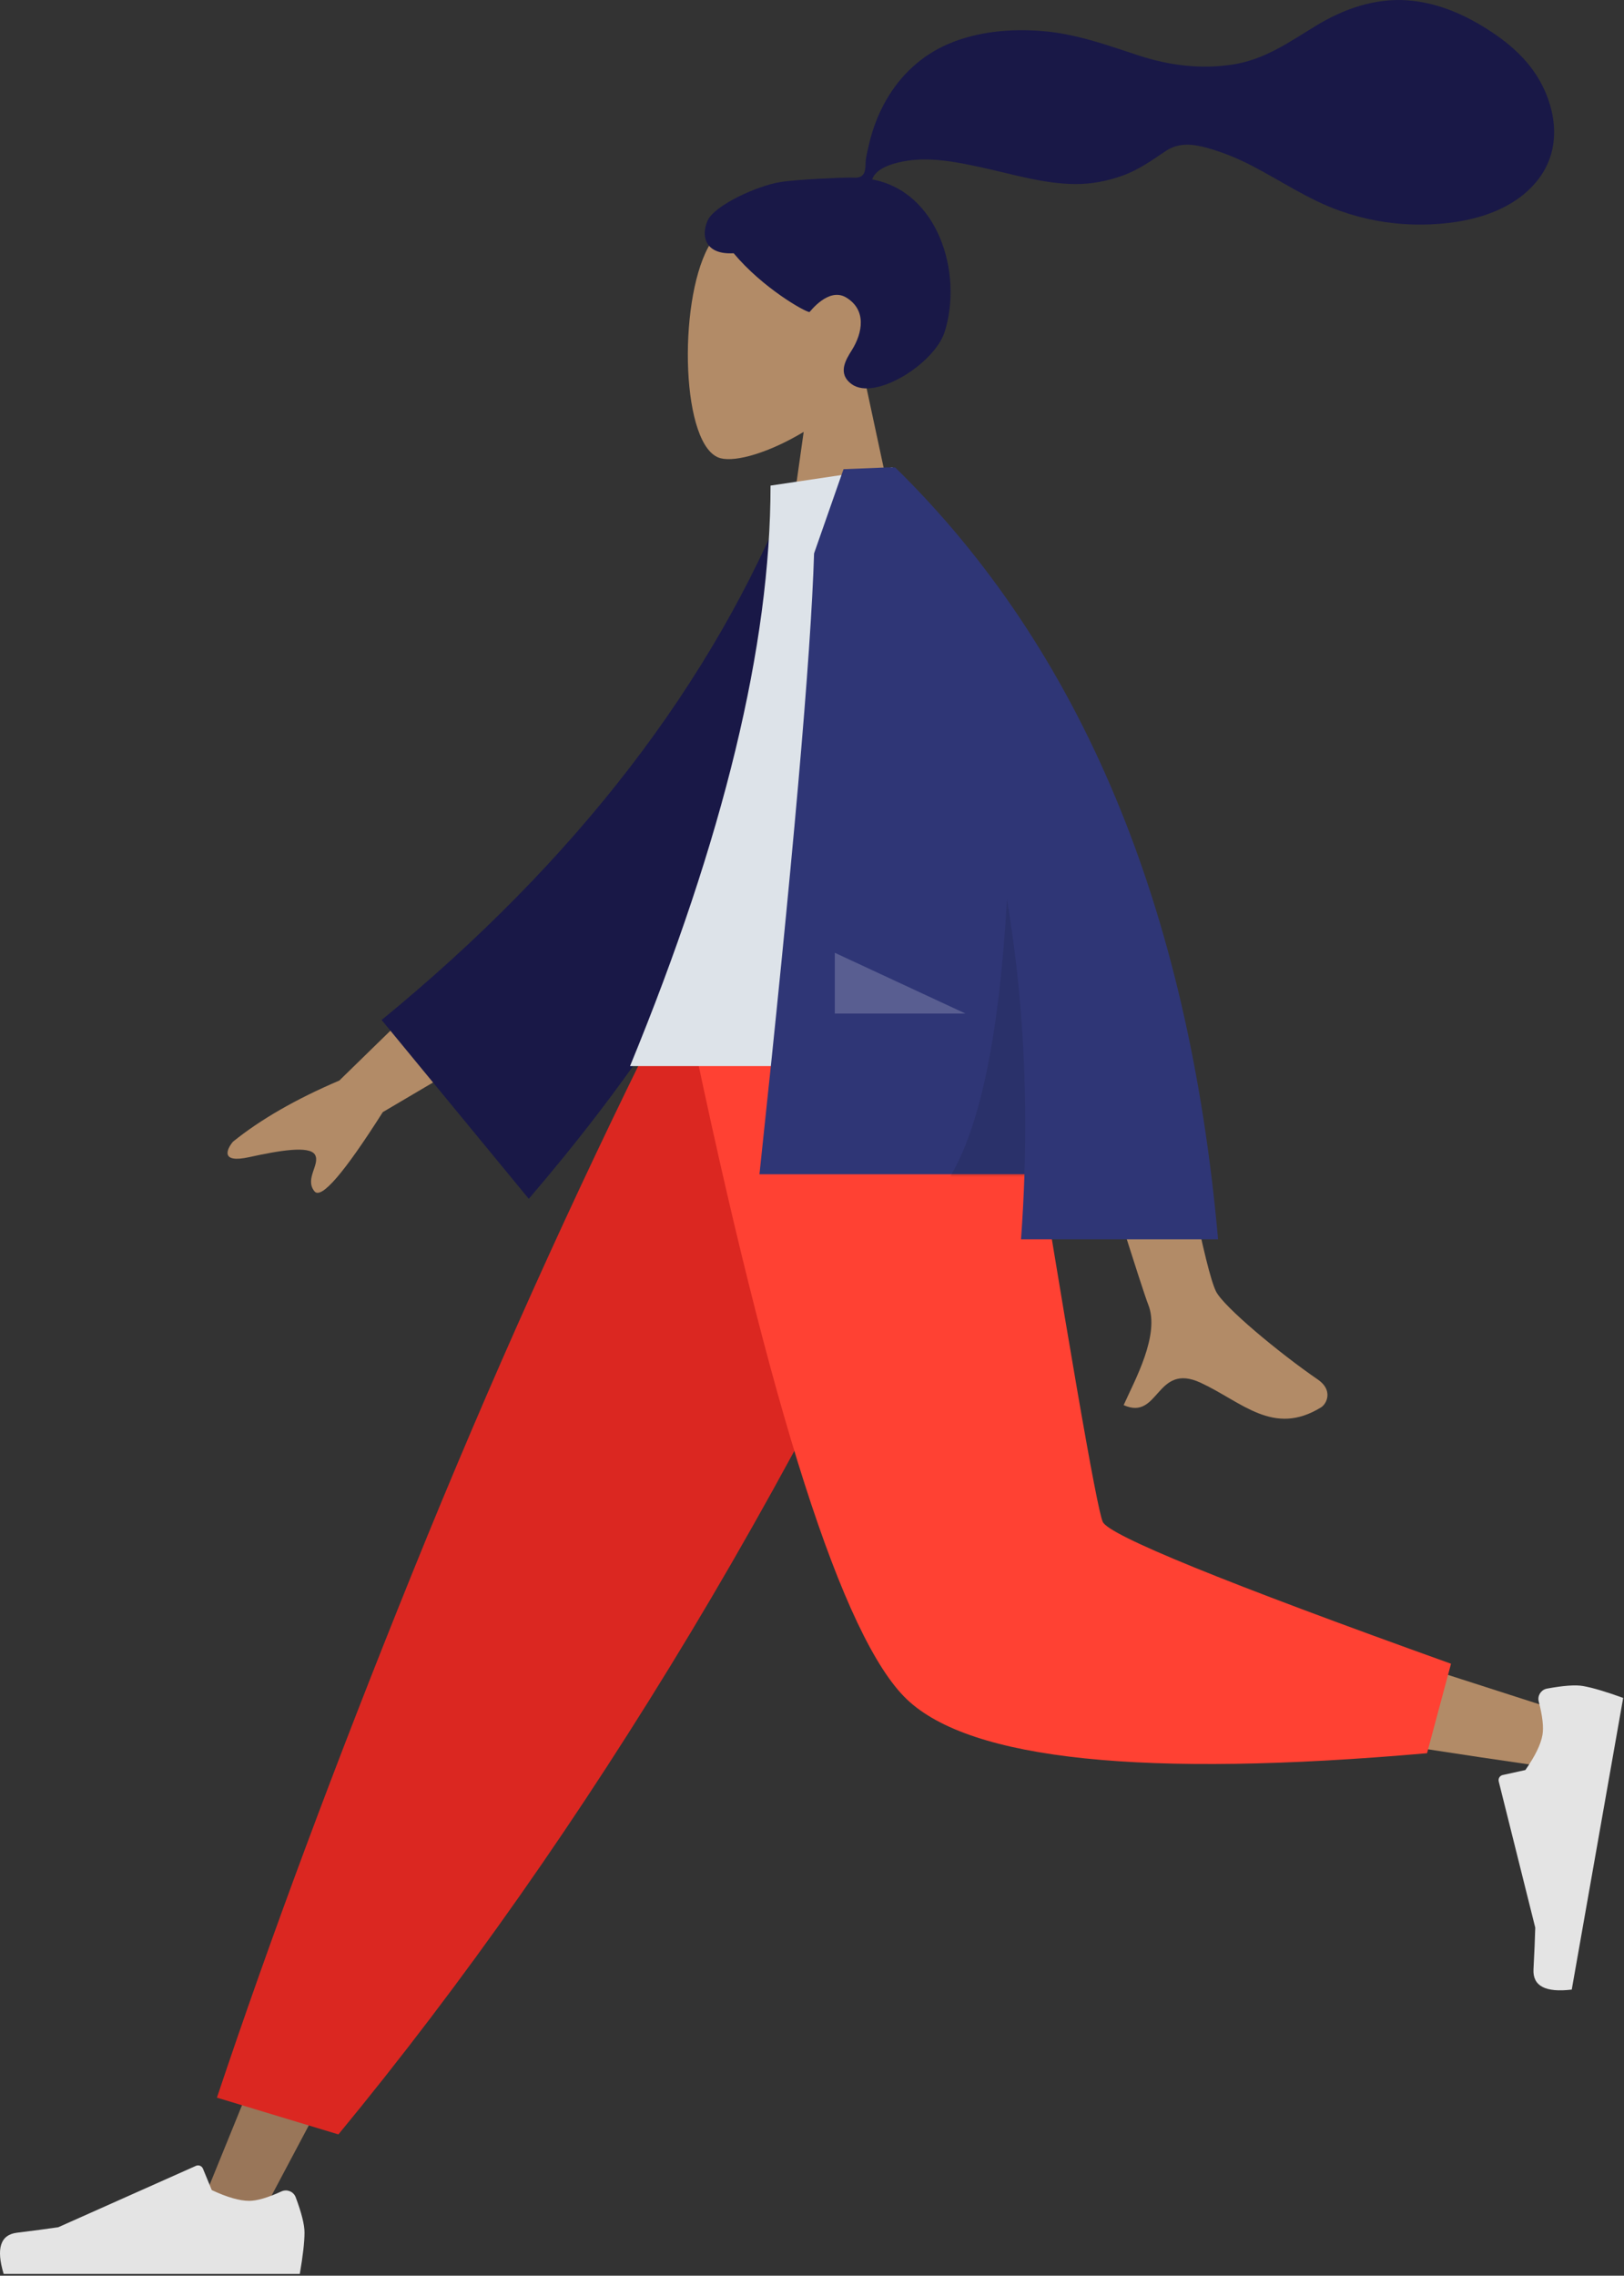<?xml version="1.0" encoding="UTF-8"?> <svg xmlns="http://www.w3.org/2000/svg" width="394" height="552" viewBox="0 0 394 552" fill="none"><rect x="0" y="0" width="394" height="552" fill="#333333" stroke="none"/> <path fill-rule="evenodd" clip-rule="evenodd" d="M209.851 92.335C215.72 85.446 219.693 77.003 219.029 67.542C217.116 40.283 179.171 46.279 171.789 60.038C164.408 73.796 165.285 108.694 174.825 111.153C178.629 112.134 186.734 109.732 194.982 104.76L189.805 141.388H220.375L209.851 92.335Z" fill="#B28B67"></path> <path fill-rule="evenodd" clip-rule="evenodd" d="M189.214 44.181C193.243 43.52 204.091 43.066 206.092 43.066C207.37 43.066 208.756 43.358 209.513 42.184C210.133 41.223 209.906 39.597 210.091 38.482C210.306 37.186 210.611 35.906 210.92 34.63C211.799 31 213.127 27.545 214.986 24.302C218.474 18.217 223.584 13.451 230.034 10.678C237.158 7.615 245.219 6.914 252.881 7.535C261.081 8.2 268.503 10.907 276.245 13.454C283.623 15.881 291.35 16.837 299.066 15.652C306.84 14.457 312.714 10.244 319.272 6.244C325.985 2.15 333.657 -0.528 341.593 0.088C349.001 0.663 355.828 3.721 361.954 7.808C367.685 11.63 372.414 16.23 375.084 22.704C377.956 29.667 377.953 37.311 373.23 43.465C366.384 52.386 353.675 54.692 343.101 54.463C336.985 54.331 330.979 53.214 325.204 51.184C317.504 48.475 310.849 43.884 303.645 40.159C300.264 38.411 296.769 36.976 293.106 35.942C289.552 34.938 286.051 34.478 282.832 36.625C279.428 38.897 276.377 41.128 272.482 42.55C268.746 43.914 264.788 44.677 260.807 44.647C253.062 44.587 245.426 42.173 237.904 40.557C231.769 39.239 225.206 37.926 218.952 39.193C216.342 39.721 212.53 40.813 211.588 43.525C227.452 46.4 233.682 66.019 229.21 80.422C226.796 88.196 212.287 97.283 206.645 93.196C203.071 90.607 205.241 87.208 206.645 84.965C209.335 80.668 210.255 75.148 205.279 72.156C200.986 69.576 196.473 75.703 196.388 75.697C195.208 75.604 185.015 69.839 177.991 61.426C171.063 61.837 170.012 57.269 171.666 53.532C173.321 49.796 183.647 45.094 189.214 44.181Z" fill="#191847"></path> <path fill-rule="evenodd" clip-rule="evenodd" d="M228.004 247.14L133.355 405.376L62.396 539.151H47.112L166.005 247.14L228.004 247.14Z" fill="#997659"></path> <path fill-rule="evenodd" clip-rule="evenodd" d="M71.741 532.976C73.166 536.78 73.878 539.626 73.878 541.515C73.878 543.812 73.496 547.163 72.731 551.57C70.066 551.57 46.118 551.57 0.888 551.57C-0.979 545.398 0.098 542.066 4.121 541.574C8.143 541.082 11.485 540.637 14.145 540.241L47.537 525.355C48.179 525.068 48.933 525.357 49.219 525.999C49.224 526.01 49.229 526.021 49.233 526.033L51.38 531.239C55.103 532.977 58.129 533.845 60.457 533.845C62.349 533.845 64.961 533.081 68.294 531.553L68.294 531.553C69.573 530.967 71.085 531.529 71.671 532.808C71.696 532.863 71.72 532.919 71.741 532.976Z" fill="#E4E4E4"></path> <path fill-rule="evenodd" clip-rule="evenodd" d="M82.103 517.73L52.628 508.813C65.542 470.208 81.37 427.724 100.111 381.362C118.853 335 138.981 290.259 160.495 247.14H243.743C219.824 301.684 194.467 351.244 167.671 395.82C140.875 440.397 112.353 481.033 82.103 517.73Z" fill="#DB2721"></path> <path fill-rule="evenodd" clip-rule="evenodd" d="M234.225 247.14C243.158 302.745 260.387 373.787 262.013 375.979C263.097 377.441 302.121 390.518 379.086 415.209L375.784 428.687C284.004 415.445 235.644 405.171 230.704 397.865C223.293 386.907 186.29 300.336 171.959 247.14H234.225Z" fill="#B28B67"></path> <path fill-rule="evenodd" clip-rule="evenodd" d="M352.032 403.559L346.216 425.266C277.57 431.286 235.509 426.936 220.033 412.215C204.557 397.493 186.92 342.468 167.12 247.14H246.502C259.047 325.201 266.06 365.87 267.542 369.147C269.024 372.424 297.187 383.895 352.032 403.559Z" fill="#FF4133"></path> <path fill-rule="evenodd" clip-rule="evenodd" d="M375.317 409.594C379.311 408.852 382.237 408.644 384.097 408.972C386.359 409.371 389.594 410.33 393.801 411.849C393.338 414.473 389.18 438.057 381.325 482.6C374.923 483.367 371.829 481.727 372.042 477.68C372.256 473.634 372.399 470.266 372.47 467.577L363.609 432.107C363.438 431.425 363.853 430.733 364.536 430.563C364.547 430.56 364.559 430.557 364.571 430.554L370.071 429.345C372.429 425.979 373.81 423.15 374.214 420.858C374.542 418.995 374.244 416.29 373.318 412.742L373.318 412.742C372.962 411.381 373.778 409.989 375.139 409.634C375.198 409.619 375.257 409.605 375.317 409.594Z" fill="#E4E4E4"></path> <path fill-rule="evenodd" clip-rule="evenodd" d="M118.407 226.899L82.324 262.1C71.825 266.578 63.223 271.523 56.517 276.934C55.009 278.753 53.367 282.239 60.463 280.679C67.558 279.12 75.091 277.798 76.425 280.106C77.758 282.413 73.829 285.949 76.293 288.969C77.936 290.982 83.462 284.578 92.87 269.758L130.392 247.636L118.407 226.899ZM278.566 231.863L251.948 231.968C268.384 285.025 277.256 313.177 278.566 316.423C281.514 323.728 275.277 334.852 272.609 340.83C281.296 344.718 280.371 330.322 291.329 335.42C301.332 340.074 308.941 348.505 320.497 341.375C321.918 340.498 323.475 337.197 319.713 334.618C310.341 328.191 296.835 316.944 295.011 313.242C292.522 308.194 287.041 281.067 278.566 231.863Z" fill="#B28B67"></path> <path fill-rule="evenodd" clip-rule="evenodd" d="M202.921 120.17L191.907 118.28C172.943 165.652 139.835 208.695 92.583 247.41L128.289 290.79C175.536 235.665 204.659 178.792 202.921 120.17Z" fill="#191847"></path> <path fill-rule="evenodd" clip-rule="evenodd" d="M250.936 258.587H152.856C175.579 203.338 186.94 156.404 186.94 117.786L216.526 113.378C239.778 150.773 246.344 196.815 250.936 258.587Z" fill="#DDE3E9"></path> <path fill-rule="evenodd" clip-rule="evenodd" d="M217.152 113.399C217.148 113.392 217.144 113.385 217.141 113.378H215.209C212.898 113.457 209.379 113.601 204.65 113.808L197.501 134.238C196.745 159.147 192.329 209.346 184.253 284.834H248.546C248.377 290.048 248.1 295.31 247.712 300.621H295.518C288.367 219.946 262.253 157.531 217.176 113.378L217.152 113.399V113.399Z" fill="#2F3676"></path> <path fill-rule="evenodd" clip-rule="evenodd" d="M244.299 218.124C242.469 250.623 237.888 273.028 230.555 285.336H248.529C249.316 261.954 247.906 239.549 244.299 218.124V218.124Z" fill="black" fill-opacity="0.1"></path> <path fill-rule="evenodd" clip-rule="evenodd" d="M234.235 245.849L202.532 231.111V245.849H234.235Z" fill="white" fill-opacity="0.2"></path> </svg> 